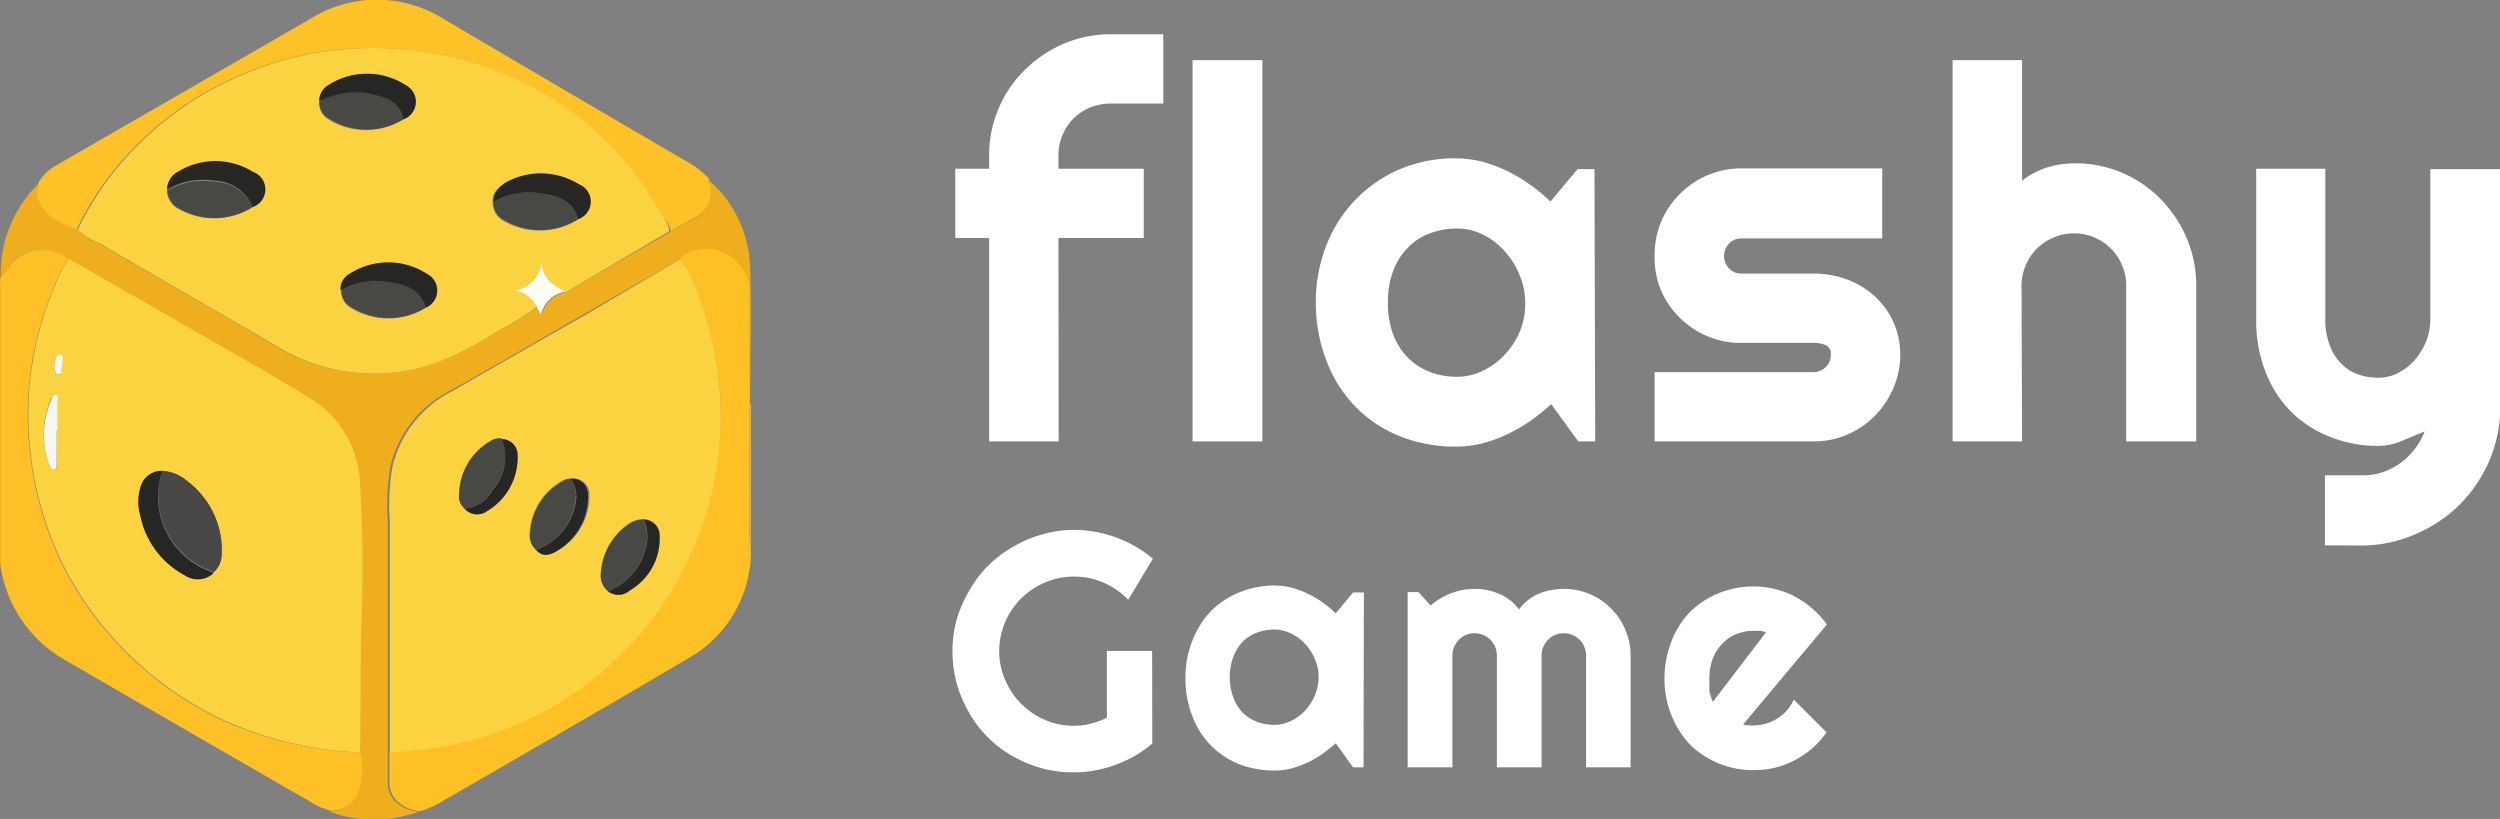 <svg id="logo" xmlns="http://www.w3.org/2000/svg" viewBox="0 0 134.23 43.97"><rect x="0" y="0" width="134.23" height="43.97" fill="#808080" stroke="none"/><defs><style>.cls-1{fill:#fff;}.cls-2{fill:#eeae1e;}.cls-3{fill:#fdc126;}.cls-4{fill:#fdc127;}.cls-5{fill:#fdc227;}.cls-6{fill:#f2b935;}.cls-7{fill:#fbd341;}.cls-8{fill:#fefcf6;}.cls-9{fill:#484845;}.cls-10{fill:#272624;}.cls-11{fill:#262624;}.cls-12{fill:#484745;}.cls-13{fill:#f7f6f2;}</style></defs><g id="flashy_Game" data-name="flashy Game"><path class="cls-1" d="M-426.81,2h-3.73V-8.92h-1.82v-3.72h1.82v-.7a6.37,6.37,0,0,1,.51-2.54,6.24,6.24,0,0,1,1.41-2.07,6.74,6.74,0,0,1,2.08-1.4,6.45,6.45,0,0,1,2.55-.51h2.8v3.72H-424a3,3,0,0,0-1.12.21,2.82,2.82,0,0,0-.89.59,2.77,2.77,0,0,0-.59.89,2.72,2.72,0,0,0-.22,1.11v.7h4.58v3.72h-4.58Z" transform="translate(483.65 21.7)"/><path class="cls-1" d="M-415.87,2h-3.75V-18.47h3.75Z" transform="translate(483.65 21.7)"/><path class="cls-1" d="M-398,2h-.91l-1.45-2a12.25,12.25,0,0,1-1.12.9,9.19,9.19,0,0,1-1.25.72,7.54,7.54,0,0,1-1.35.49,6,6,0,0,1-1.4.17,8,8,0,0,1-2.91-.52A6.9,6.9,0,0,1-410.77.24a7.05,7.05,0,0,1-1.6-2.42A8.63,8.63,0,0,1-413-5.45a8.21,8.21,0,0,1,.59-3.14,7.38,7.38,0,0,1,1.6-2.45,7.29,7.29,0,0,1,2.38-1.6,7.65,7.65,0,0,1,2.91-.56,6.18,6.18,0,0,1,1.41.17,7.58,7.58,0,0,1,1.35.5,7.9,7.9,0,0,1,1.25.74,9,9,0,0,1,1.11.91l1.45-1.74h.91Zm-3.76-7.45a3.77,3.77,0,0,0-.3-1.48,4.13,4.13,0,0,0-.8-1.28A3.8,3.8,0,0,0-404-9.09a3.12,3.12,0,0,0-1.44-.34,4,4,0,0,0-1.44.26,3.14,3.14,0,0,0-1.18.77,3.52,3.52,0,0,0-.79,1.25,4.7,4.7,0,0,0-.28,1.7,4.74,4.74,0,0,0,.28,1.7,3.52,3.52,0,0,0,.79,1.25,3.27,3.27,0,0,0,1.18.77,4,4,0,0,0,1.44.26A3.12,3.12,0,0,0-404-1.81a3.83,3.83,0,0,0,1.18-.89,4.08,4.08,0,0,0,.8-1.27A3.8,3.8,0,0,0-401.76-5.45Z" transform="translate(483.65 21.7)"/><path class="cls-1" d="M-386.28,2h-8.53V-1.72h8.53a.93.93,0,0,0,.66-.27.9.9,0,0,0,.27-.66.51.51,0,0,0-.27-.52,1.69,1.69,0,0,0-.66-.12h-3.88A4.42,4.42,0,0,1-392-3.66a4.63,4.63,0,0,1-1.48-1,4.58,4.58,0,0,1-1-1.48A4.58,4.58,0,0,1-394.81-8a4.65,4.65,0,0,1,.36-1.82,4.64,4.64,0,0,1,1-1.47,4.58,4.58,0,0,1,1.48-1,4.59,4.59,0,0,1,1.82-.37h7.56V-8.9h-7.56a.87.87,0,0,0-.66.28.89.89,0,0,0-.27.65.94.94,0,0,0,.27.68.87.87,0,0,0,.66.28h3.88a5.09,5.09,0,0,1,1.8.32,4.52,4.52,0,0,1,1.48.9,4.22,4.22,0,0,1,1,1.38,4.27,4.27,0,0,1,.37,1.76A4.54,4.54,0,0,1-382-.84a4.89,4.89,0,0,1-1,1.48,4.61,4.61,0,0,1-1.48,1A4.52,4.52,0,0,1-386.28,2Z" transform="translate(483.65 21.7)"/><path class="cls-1" d="M-375.08,2h-3.73V-18.47h3.73V-12a4.36,4.36,0,0,1,1.38-.72,5.14,5.14,0,0,1,1.45-.21,6.42,6.42,0,0,1,2.55.51A6.45,6.45,0,0,1-367.63-11a6.76,6.76,0,0,1,1.39,2.09,6.45,6.45,0,0,1,.51,2.55V2h-3.76V-6.37h0a2.64,2.64,0,0,0-.22-1.08,2.63,2.63,0,0,0-.6-.9,2.74,2.74,0,0,0-.89-.6,2.58,2.58,0,0,0-1.08-.22,2.7,2.7,0,0,0-1.1.22,2.83,2.83,0,0,0-.91.6,3,3,0,0,0-.6.9,2.82,2.82,0,0,0-.22,1.08Z" transform="translate(483.65 21.7)"/><path class="cls-1" d="M-358.82,7.58V3.82l2.08,0a3.15,3.15,0,0,0,1.06-.18,3.77,3.77,0,0,0,.93-.49,3.6,3.6,0,0,0,.76-.75,3.79,3.79,0,0,0,.53-.94l-1.25.52a3.22,3.22,0,0,1-1.28.26,6.71,6.71,0,0,1-2.54-.48A6.05,6.05,0,0,1-360.61.43,6.14,6.14,0,0,1-362-1.71a7.52,7.52,0,0,1-.51-2.84v-8.09h3.71v8.09a3.76,3.76,0,0,0,.23,1.36,2.72,2.72,0,0,0,.61,1,2.29,2.29,0,0,0,.89.58,3.1,3.1,0,0,0,1.1.19,2.28,2.28,0,0,0,1.09-.26,3.07,3.07,0,0,0,.9-.71,3.54,3.54,0,0,0,.6-1,3.21,3.21,0,0,0,.22-1.14v-8.09h3.76V.15a7.41,7.41,0,0,1-.6,2.9,7.65,7.65,0,0,1-1.61,2.37A7.74,7.74,0,0,1-354,7a7.26,7.26,0,0,1-2.9.59Z" transform="translate(483.65 21.7)"/><path class="cls-1" d="M-421.78,18.22a6.25,6.25,0,0,1-2,1.15,6.35,6.35,0,0,1-2.25.4,6.55,6.55,0,0,1-1.72-.23,6.78,6.78,0,0,1-1.56-.66,6.15,6.15,0,0,1-1.31-1,6.21,6.21,0,0,1-1-1.32,6.78,6.78,0,0,1-.66-1.56,6.62,6.62,0,0,1-.23-1.73,6.49,6.49,0,0,1,.23-1.72A6.89,6.89,0,0,1-431.6,10a6,6,0,0,1,1-1.32,6.15,6.15,0,0,1,1.31-1A6.34,6.34,0,0,1-427.71,7,6.16,6.16,0,0,1-426,6.75a6.58,6.58,0,0,1,2.25.4,6.44,6.44,0,0,1,2,1.15l-1.32,2.2a4.23,4.23,0,0,0-1.31-.91A3.89,3.89,0,0,0-426,9.26a3.84,3.84,0,0,0-1.55.32,4.1,4.1,0,0,0-1.27.85,4,4,0,0,0-.86,1.27,3.84,3.84,0,0,0-.32,1.55,3.85,3.85,0,0,0,.32,1.56,4.06,4.06,0,0,0,.86,1.28,4.13,4.13,0,0,0,1.27.86,3.84,3.84,0,0,0,1.55.32,3.59,3.59,0,0,0,.93-.12,4.33,4.33,0,0,0,.85-.31V13.25h2.43Z" transform="translate(483.65 21.7)"/><path class="cls-1" d="M-410.44,19.5H-411l-.93-1.29q-.35.3-.72.57a5.5,5.5,0,0,1-.81.47,5.53,5.53,0,0,1-.86.31,3.47,3.47,0,0,1-.9.11,5.22,5.22,0,0,1-1.87-.33,4.53,4.53,0,0,1-1.53-1,4.47,4.47,0,0,1-1-1.56,5.57,5.57,0,0,1-.38-2.1,5.3,5.3,0,0,1,.38-2,4.75,4.75,0,0,1,1-1.58,4.66,4.66,0,0,1,1.53-1,4.83,4.83,0,0,1,1.87-.36,3.47,3.47,0,0,1,.9.11,4.54,4.54,0,0,1,.87.32,5.5,5.5,0,0,1,.81.47,6.73,6.73,0,0,1,.71.59l.93-1.12h.58Zm-2.41-4.79a2.56,2.56,0,0,0-.19-1,2.79,2.79,0,0,0-.52-.82,2.37,2.37,0,0,0-.76-.57,2,2,0,0,0-.92-.22,2.6,2.6,0,0,0-.93.17,2.11,2.11,0,0,0-.76.49,2.36,2.36,0,0,0-.5.81,3,3,0,0,0-.19,1.09,3.07,3.07,0,0,0,.19,1.09,2.36,2.36,0,0,0,.5.81,2.26,2.26,0,0,0,.76.49,2.6,2.6,0,0,0,.93.17,2,2,0,0,0,.92-.22,2.37,2.37,0,0,0,.76-.57,2.79,2.79,0,0,0,.52-.82A2.56,2.56,0,0,0-412.85,14.71Z" transform="translate(483.65 21.7)"/><path class="cls-1" d="M-396.1,19.5h-2.39v-6a1.18,1.18,0,0,0-.09-.46,1.16,1.16,0,0,0-.26-.39,1.16,1.16,0,0,0-.39-.26,1.18,1.18,0,0,0-.46-.09,1.14,1.14,0,0,0-.46.09,1.12,1.12,0,0,0-.38.26,1.33,1.33,0,0,0-.26.39,1.18,1.18,0,0,0-.09.46v6h-2.4v-6a1.18,1.18,0,0,0-.09-.46,1.16,1.16,0,0,0-.26-.39,1.16,1.16,0,0,0-.39-.26,1.18,1.18,0,0,0-.46-.09,1.14,1.14,0,0,0-.46.09,1.12,1.12,0,0,0-.38.26,1.33,1.33,0,0,0-.26.39,1.18,1.18,0,0,0-.09.46v6h-2.4V10.09h.58l.65.72a4,4,0,0,1,1.11-.66,3.51,3.51,0,0,1,1.25-.23,3.4,3.4,0,0,1,1.29.25,2.59,2.59,0,0,1,1.1.85,2.42,2.42,0,0,1,.5-.51,2.51,2.51,0,0,1,.59-.34,2.54,2.54,0,0,1,.65-.19,3.68,3.68,0,0,1,.66-.06,3.47,3.47,0,0,1,1.4.28,3.48,3.48,0,0,1,1.14.77,3.52,3.52,0,0,1,.77,1.15,3.47,3.47,0,0,1,.28,1.4Z" transform="translate(483.65 21.7)"/><path class="cls-1" d="M-390.06,17.2a1.26,1.26,0,0,0,.28.05l.28,0a2.6,2.6,0,0,0,.68-.1,2.4,2.4,0,0,0,.61-.28,2.13,2.13,0,0,0,.51-.44,2.12,2.12,0,0,0,.36-.57l1.76,1.76a4.51,4.51,0,0,1-.77.86,5,5,0,0,1-.94.64,5,5,0,0,1-1.06.4,5,5,0,0,1-1.15.13,4.87,4.87,0,0,1-1.87-.36,4.85,4.85,0,0,1-1.53-1,5,5,0,0,1-1-1.57,5.2,5.2,0,0,1-.38-2,5.37,5.37,0,0,1,.38-2,4.66,4.66,0,0,1,1-1.57,4.64,4.64,0,0,1,1.53-1,4.87,4.87,0,0,1,1.87-.36,4.42,4.42,0,0,1,1.15.14,4.44,4.44,0,0,1,1.07.4,4.93,4.93,0,0,1,.94.65,4.83,4.83,0,0,1,.78.85Zm1.23-4.95a1.32,1.32,0,0,0-.33-.08l-.34,0a2.41,2.41,0,0,0-.93.18,2.07,2.07,0,0,0-.75.52,2.29,2.29,0,0,0-.51.8,3,3,0,0,0-.18,1.06c0,.09,0,.19,0,.3s0,.22,0,.34.05.22.08.33a1.82,1.82,0,0,0,.11.28Z" transform="translate(483.65 21.7)"/></g><path class="cls-2" d="M-483.61-6.77a6.79,6.79,0,0,1,2.09-5.13c0,.26-.13.49-.05.76.29,1.09,1.22,1.39,2.09,1.78a4.16,4.16,0,0,0,1.16.74c3.16,1.85,6.33,3.67,9.49,5.51a10,10,0,0,0,8.45.93A17.21,17.21,0,0,0-457-3.88a17.81,17.81,0,0,0,2.21-1.34l.23.42A1.6,1.6,0,0,1-453.29-6l5.61-3.24,1.32-.75a1.49,1.49,0,0,0,.77-1.74c0-.11-.07-.21,0-.29a6.4,6.4,0,0,1,2.21,4.58c.09,2.49,0,5,0,7.5h-.08V-6a2,2,0,0,0-.36-1.22,2.27,2.27,0,0,0-3.36-.55l-5.34,3.07c-2.32,1.34-4.64,2.69-7,4a6.15,6.15,0,0,0-3.16,4,12,12,0,0,0-.15,2.94c0,4.14,0,8.29,0,12.44,0,.54,0,1.07,0,1.61a1.38,1.38,0,0,0,.37,1,2,2,0,0,0,1.3.58,6.89,6.89,0,0,1-4.82,0,1.67,1.67,0,0,0,1.38-.77,3.54,3.54,0,0,0,.19-2.36c0-2.19,0-4.38.06-6.57a74.9,74.9,0,0,0-.07-8.07,5.59,5.59,0,0,0-2.84-4.48c-2.05-1.25-4.13-2.42-6.21-3.62s-4.37-2.5-6.55-3.75a2.29,2.29,0,0,0-2.86,0C-483.12-7.48-483.29-7.06-483.61-6.77Z" transform="translate(483.65 21.7)"/><path class="cls-3" d="M-461.07,21.85a2,2,0,0,1-1.3-.58,1.38,1.38,0,0,1-.37-1c0-.54,0-1.07,0-1.61a25.69,25.69,0,0,0,3.16-.37,18.05,18.05,0,0,0,10.06-5.74,17.53,17.53,0,0,0,3-4.66A17.78,17.78,0,0,0-445-.76a18.24,18.24,0,0,0-1.16-5.07,5.87,5.87,0,0,0-1-2,2.27,2.27,0,0,1,3.36.55A2,2,0,0,1-443.41-6V7.24c0,.16,0,.34.07.49V8l0,.2a6.6,6.6,0,0,1-3.36,5.45c-4.36,2.58-8.76,5.1-13.14,7.64A5,5,0,0,1-461.07,21.85Z" transform="translate(483.65 21.7)"/><path class="cls-4" d="M-464.32,18.7a3.54,3.54,0,0,1-.19,2.36,1.67,1.67,0,0,1-1.38.77,3.81,3.81,0,0,1-1.09-.48q-6.57-3.78-13.12-7.58a7,7,0,0,1-3.54-5.21,2.44,2.44,0,0,1,0-.27V-6.31a3.73,3.73,0,0,1,0-.46c.32-.29.49-.71.82-1a2.29,2.29,0,0,1,2.86,0,4,4,0,0,0-.74,1.37,17.42,17.42,0,0,0-1.42,8.16,18.88,18.88,0,0,0,.81,4.34,17.23,17.23,0,0,0,3.57,6.32,18.34,18.34,0,0,0,6.15,4.6A19.56,19.56,0,0,0-464.32,18.7Z" transform="translate(483.65 21.7)"/><path class="cls-5" d="M-445.55-12.06c-.11.08-.07.18,0,.29a1.49,1.49,0,0,1-.77,1.74l-1.32.75A1.34,1.34,0,0,0-448-10a17.56,17.56,0,0,0-4-4.89,17.55,17.55,0,0,0-4.72-2.87,18.22,18.22,0,0,0-5.41-1.3,18.36,18.36,0,0,0-4.32.15,17.47,17.47,0,0,0-4.51,1.34,17.33,17.33,0,0,0-5.42,3.73,16.29,16.29,0,0,0-3.16,4.48c-.87-.39-1.8-.69-2.09-1.78-.08-.27.08-.5.05-.76a2.49,2.49,0,0,1,1-.95l13.53-7.8a6.74,6.74,0,0,1,7.27,0q6.5,3.83,13,7.62A4.5,4.5,0,0,1-445.55-12.06Z" transform="translate(483.65 21.7)"/><path class="cls-6" d="M-443.34,7.73c-.12-.15-.07-.33-.07-.49V0h.08Z" transform="translate(483.65 21.7)"/><path class="cls-6" d="M-443.4,8.22l0-.2A.18.18,0,0,1-443.4,8.22Z" transform="translate(483.65 21.7)"/><path class="cls-7" d="M-479.48-9.36a16.29,16.29,0,0,1,3.16-4.48,17.33,17.33,0,0,1,5.42-3.73,17.47,17.47,0,0,1,4.51-1.34,18.36,18.36,0,0,1,4.32-.15,18.22,18.22,0,0,1,5.41,1.3,17.55,17.55,0,0,1,4.72,2.87A17.56,17.56,0,0,1-448-10a1.34,1.34,0,0,1,.28.72L-453.29-6c-.59-.31-1.2-.6-1.3-1.52A1.8,1.8,0,0,1-456-6.09a1.56,1.56,0,0,1,1.18.87A17.81,17.81,0,0,1-457-3.88a17.21,17.21,0,0,1-3.34,1.7,10,10,0,0,1-8.45-.93c-3.16-1.84-6.33-3.66-9.49-5.51A4.16,4.16,0,0,1-479.48-9.36Zm9.39-1.22a1,1,0,0,0,0-1.81,3.82,3.82,0,0,0-4.05,0,1,1,0,0,0-.55.94,1.15,1.15,0,0,0,.68,1A3.85,3.85,0,0,0-470.09-10.58Zm17.48.65a1,1,0,0,0,0-1.84,3.87,3.87,0,0,0-4-.05c-.33.23-.64.49-.59,1a1.09,1.09,0,0,0,.62,1A3.82,3.82,0,0,0-452.61-9.93Zm-8.18,4.75A1,1,0,0,0-460.71-7a3.81,3.81,0,0,0-4.13,0,.94.94,0,0,0-.49.88,1.05,1.05,0,0,0,.59,1A3.81,3.81,0,0,0-460.79-5.18ZM-462-15.29a1,1,0,0,0,.15-1.81,3.84,3.84,0,0,0-4.19,0,1,1,0,0,0-.47.81,1,1,0,0,0,.49,1A3.79,3.79,0,0,0-462-15.29Z" transform="translate(483.65 21.7)"/><path class="cls-7" d="M-464.32,18.7a19.56,19.56,0,0,1-7.24-1.7,18.34,18.34,0,0,1-6.15-4.6,17.23,17.23,0,0,1-3.57-6.32,18.88,18.88,0,0,1-.81-4.34,17.42,17.42,0,0,1,1.42-8.16,4,4,0,0,1,.74-1.37c2.18,1.25,4.37,2.49,6.55,3.75s4.16,2.37,6.21,3.62a5.59,5.59,0,0,1,2.84,4.48,74.9,74.9,0,0,1,.07,8.07C-464.3,14.32-464.28,16.51-464.32,18.7Zm-7.88-9.64a1.3,1.3,0,0,0,.45-.93,4.63,4.63,0,0,0-1.87-4,2.21,2.21,0,0,0-1.3-.53,1.17,1.17,0,0,0-1.19.9,2.59,2.59,0,0,0,0,1.46,4.68,4.68,0,0,0,2.37,3.21A1.25,1.25,0,0,0-472.2,9.06Zm-8.41-7.65h0V-.25c0-.09,0-.21-.07-.25s-.18.09-.22.19A4.67,4.67,0,0,0-481,3.23c0,.12.1.31.26.29s.14-.22.14-.35C-480.61,2.59-480.61,2-480.61,1.41Zm-.12-3.4c.05.14,0,.39.2.41s.14-.21.19-.33a.87.87,0,0,0,0-.22c0-.19.16-.47-.07-.52s-.28.27-.33.48A.8.8,0,0,0-480.73-2Z" transform="translate(483.65 21.7)"/><path class="cls-7" d="M-447.13-7.79a5.87,5.87,0,0,1,1,2A18.24,18.24,0,0,1-445-.76a17.78,17.78,0,0,1-1.5,8.69,17.53,17.53,0,0,1-3,4.66,18.05,18.05,0,0,1-10.06,5.74,25.69,25.69,0,0,1-3.16.37c0-4.15,0-8.3,0-12.44a12,12,0,0,1,.15-2.94,6.15,6.15,0,0,1,3.16-4c2.34-1.33,4.66-2.68,7-4ZM-453,4a.87.87,0,0,0-.45.1,3.42,3.42,0,0,0-1.77,2.91,1,1,0,0,0,.33.78c.34.4.74.28,1.13.1A3.38,3.38,0,0,0-452,4.86.85.85,0,0,0-453,4Zm-3.73-2.16a.84.84,0,0,0-.62.15A3.34,3.34,0,0,0-459,4.81a.86.86,0,0,0,.28.79.89.89,0,0,0,1.2.15,3.35,3.35,0,0,0,1.65-3.06A.84.84,0,0,0-456.7,1.88Zm5.68,8.17a.91.91,0,0,0,1.19,0,3.22,3.22,0,0,0,1.58-2.94.85.85,0,0,0-.85-.9,1.42,1.42,0,0,0-.78.25A3.44,3.44,0,0,0-451.38,9,1.11,1.11,0,0,0-451,10.05Z" transform="translate(483.65 21.7)"/><path class="cls-8" d="M-454.83-5.22A1.56,1.56,0,0,0-456-6.09a1.8,1.8,0,0,0,1.42-1.47c.1.92.71,1.21,1.3,1.52A1.6,1.6,0,0,0-454.6-4.8Z" transform="translate(483.65 21.7)"/><path class="cls-9" d="M-462-15.29a3.79,3.79,0,0,1-4-.05,1,1,0,0,1-.49-1,3,3,0,0,0,.4-.12,4,4,0,0,1,2.62-.17C-462.78-16.43-462.12-16.13-462-15.29Z" transform="translate(483.65 21.7)"/><path class="cls-9" d="M-460.79-5.18a3.81,3.81,0,0,1-3.95,0,1.05,1.05,0,0,1-.59-1,3.76,3.76,0,0,1,2.58-.44C-461.9-6.44-461-6.2-460.79-5.18Z" transform="translate(483.65 21.7)"/><path class="cls-9" d="M-452.61-9.93a3.82,3.82,0,0,1-3.93.07,1.09,1.09,0,0,1-.62-1,3.82,3.82,0,0,1,2.6-.44C-453.71-11.18-452.88-10.92-452.61-9.93Z" transform="translate(483.65 21.7)"/><path class="cls-9" d="M-470.09-10.58a3.85,3.85,0,0,1-3.89.11,1.15,1.15,0,0,1-.68-1,3.78,3.78,0,0,1,2.5-.47A2.26,2.26,0,0,1-470.09-10.58Z" transform="translate(483.65 21.7)"/><path class="cls-10" d="M-470.09-10.58A2.26,2.26,0,0,0-472.16-12a3.78,3.78,0,0,0-2.5.47,1,1,0,0,1,.55-.94,3.82,3.82,0,0,1,4.05,0A1,1,0,0,1-470.09-10.58Z" transform="translate(483.65 21.7)"/><path class="cls-11" d="M-460.79-5.18c-.26-1-1.11-1.26-2-1.38a3.76,3.76,0,0,0-2.58.44.94.94,0,0,1,.49-.88,3.81,3.81,0,0,1,4.13,0A1,1,0,0,1-460.79-5.18Z" transform="translate(483.65 21.7)"/><path class="cls-11" d="M-462-15.29c-.13-.84-.79-1.14-1.49-1.31a4,4,0,0,0-2.62.17,3,3,0,0,1-.4.12,1,1,0,0,1,.47-.81,3.84,3.84,0,0,1,4.19,0A1,1,0,0,1-462-15.29Z" transform="translate(483.65 21.7)"/><path class="cls-10" d="M-452.61-9.93c-.27-1-1.1-1.25-1.95-1.37a3.82,3.82,0,0,0-2.6.44c0-.47.26-.73.59-1a3.87,3.87,0,0,1,4,.05A1,1,0,0,1-452.61-9.93Z" transform="translate(483.65 21.7)"/><path class="cls-12" d="M-474.92,3.58a2.21,2.21,0,0,1,1.3.53,4.63,4.63,0,0,1,1.87,4,1.3,1.3,0,0,1-.45.93s-.06-.08-.1-.09A4.24,4.24,0,0,1-474.92,3.58Z" transform="translate(483.65 21.7)"/><path class="cls-11" d="M-474.92,3.58A4.24,4.24,0,0,0-472.3,9s.07.06.1.09a1.25,1.25,0,0,1-1.55.09,4.68,4.68,0,0,1-2.37-3.21,2.59,2.59,0,0,1,0-1.46A1.17,1.17,0,0,1-474.92,3.58Z" transform="translate(483.65 21.7)"/><path class="cls-13" d="M-480.61,1.41c0,.59,0,1.18,0,1.76,0,.13,0,.32-.14.35s-.22-.17-.26-.29a4.67,4.67,0,0,1,.15-3.54c0-.1.08-.23.22-.19s.07.16.07.25V1.41Z" transform="translate(483.65 21.7)"/><path class="cls-13" d="M-480.73-2a.8.8,0,0,1,0-.18c.05-.21.1-.52.33-.48s.09.33.07.52a.87.87,0,0,1,0,.22c-.05.12,0,.34-.19.33S-480.68-1.85-480.73-2Z" transform="translate(483.65 21.7)"/><path class="cls-9" d="M-451,10.05A1.11,1.11,0,0,1-451.38,9a3.44,3.44,0,0,1,1.5-2.55,1.42,1.42,0,0,1,.78-.25,2.28,2.28,0,0,1,.16,1.27A3.38,3.38,0,0,1-451,10.05Z" transform="translate(483.65 21.7)"/><path class="cls-9" d="M-458.71,5.6a.86.86,0,0,1-.28-.79A3.34,3.34,0,0,1-457.32,2a.84.84,0,0,1,.62-.15,2.67,2.67,0,0,1-.49,2.72A1.85,1.85,0,0,1-458.71,5.6Z" transform="translate(483.65 21.7)"/><path class="cls-9" d="M-454.86,7.83a1,1,0,0,1-.33-.78,3.42,3.42,0,0,1,1.77-2.91A.87.87,0,0,1-453,4a1.85,1.85,0,0,1,.27.91A3.31,3.31,0,0,1-454.86,7.83Z" transform="translate(483.65 21.7)"/><path class="cls-10" d="M-454.86,7.83A3.31,3.31,0,0,0-452.7,5,1.85,1.85,0,0,0-453,4a.85.85,0,0,1,.92.82,3.38,3.38,0,0,1-1.68,3.07C-454.12,8.11-454.52,8.23-454.86,7.83Z" transform="translate(483.65 21.7)"/><path class="cls-10" d="M-451,10.05a3.38,3.38,0,0,0,2.08-2.58,2.28,2.28,0,0,0-.16-1.27.85.85,0,0,1,.85.9A3.22,3.22,0,0,1-449.83,10,.91.91,0,0,1-451,10.05Z" transform="translate(483.65 21.7)"/><path class="cls-10" d="M-458.71,5.6a1.85,1.85,0,0,0,1.52-1,2.67,2.67,0,0,0,.49-2.72.84.84,0,0,1,.84.81,3.35,3.35,0,0,1-1.65,3.06A.89.89,0,0,1-458.71,5.6Z" transform="translate(483.65 21.7)"/></svg>